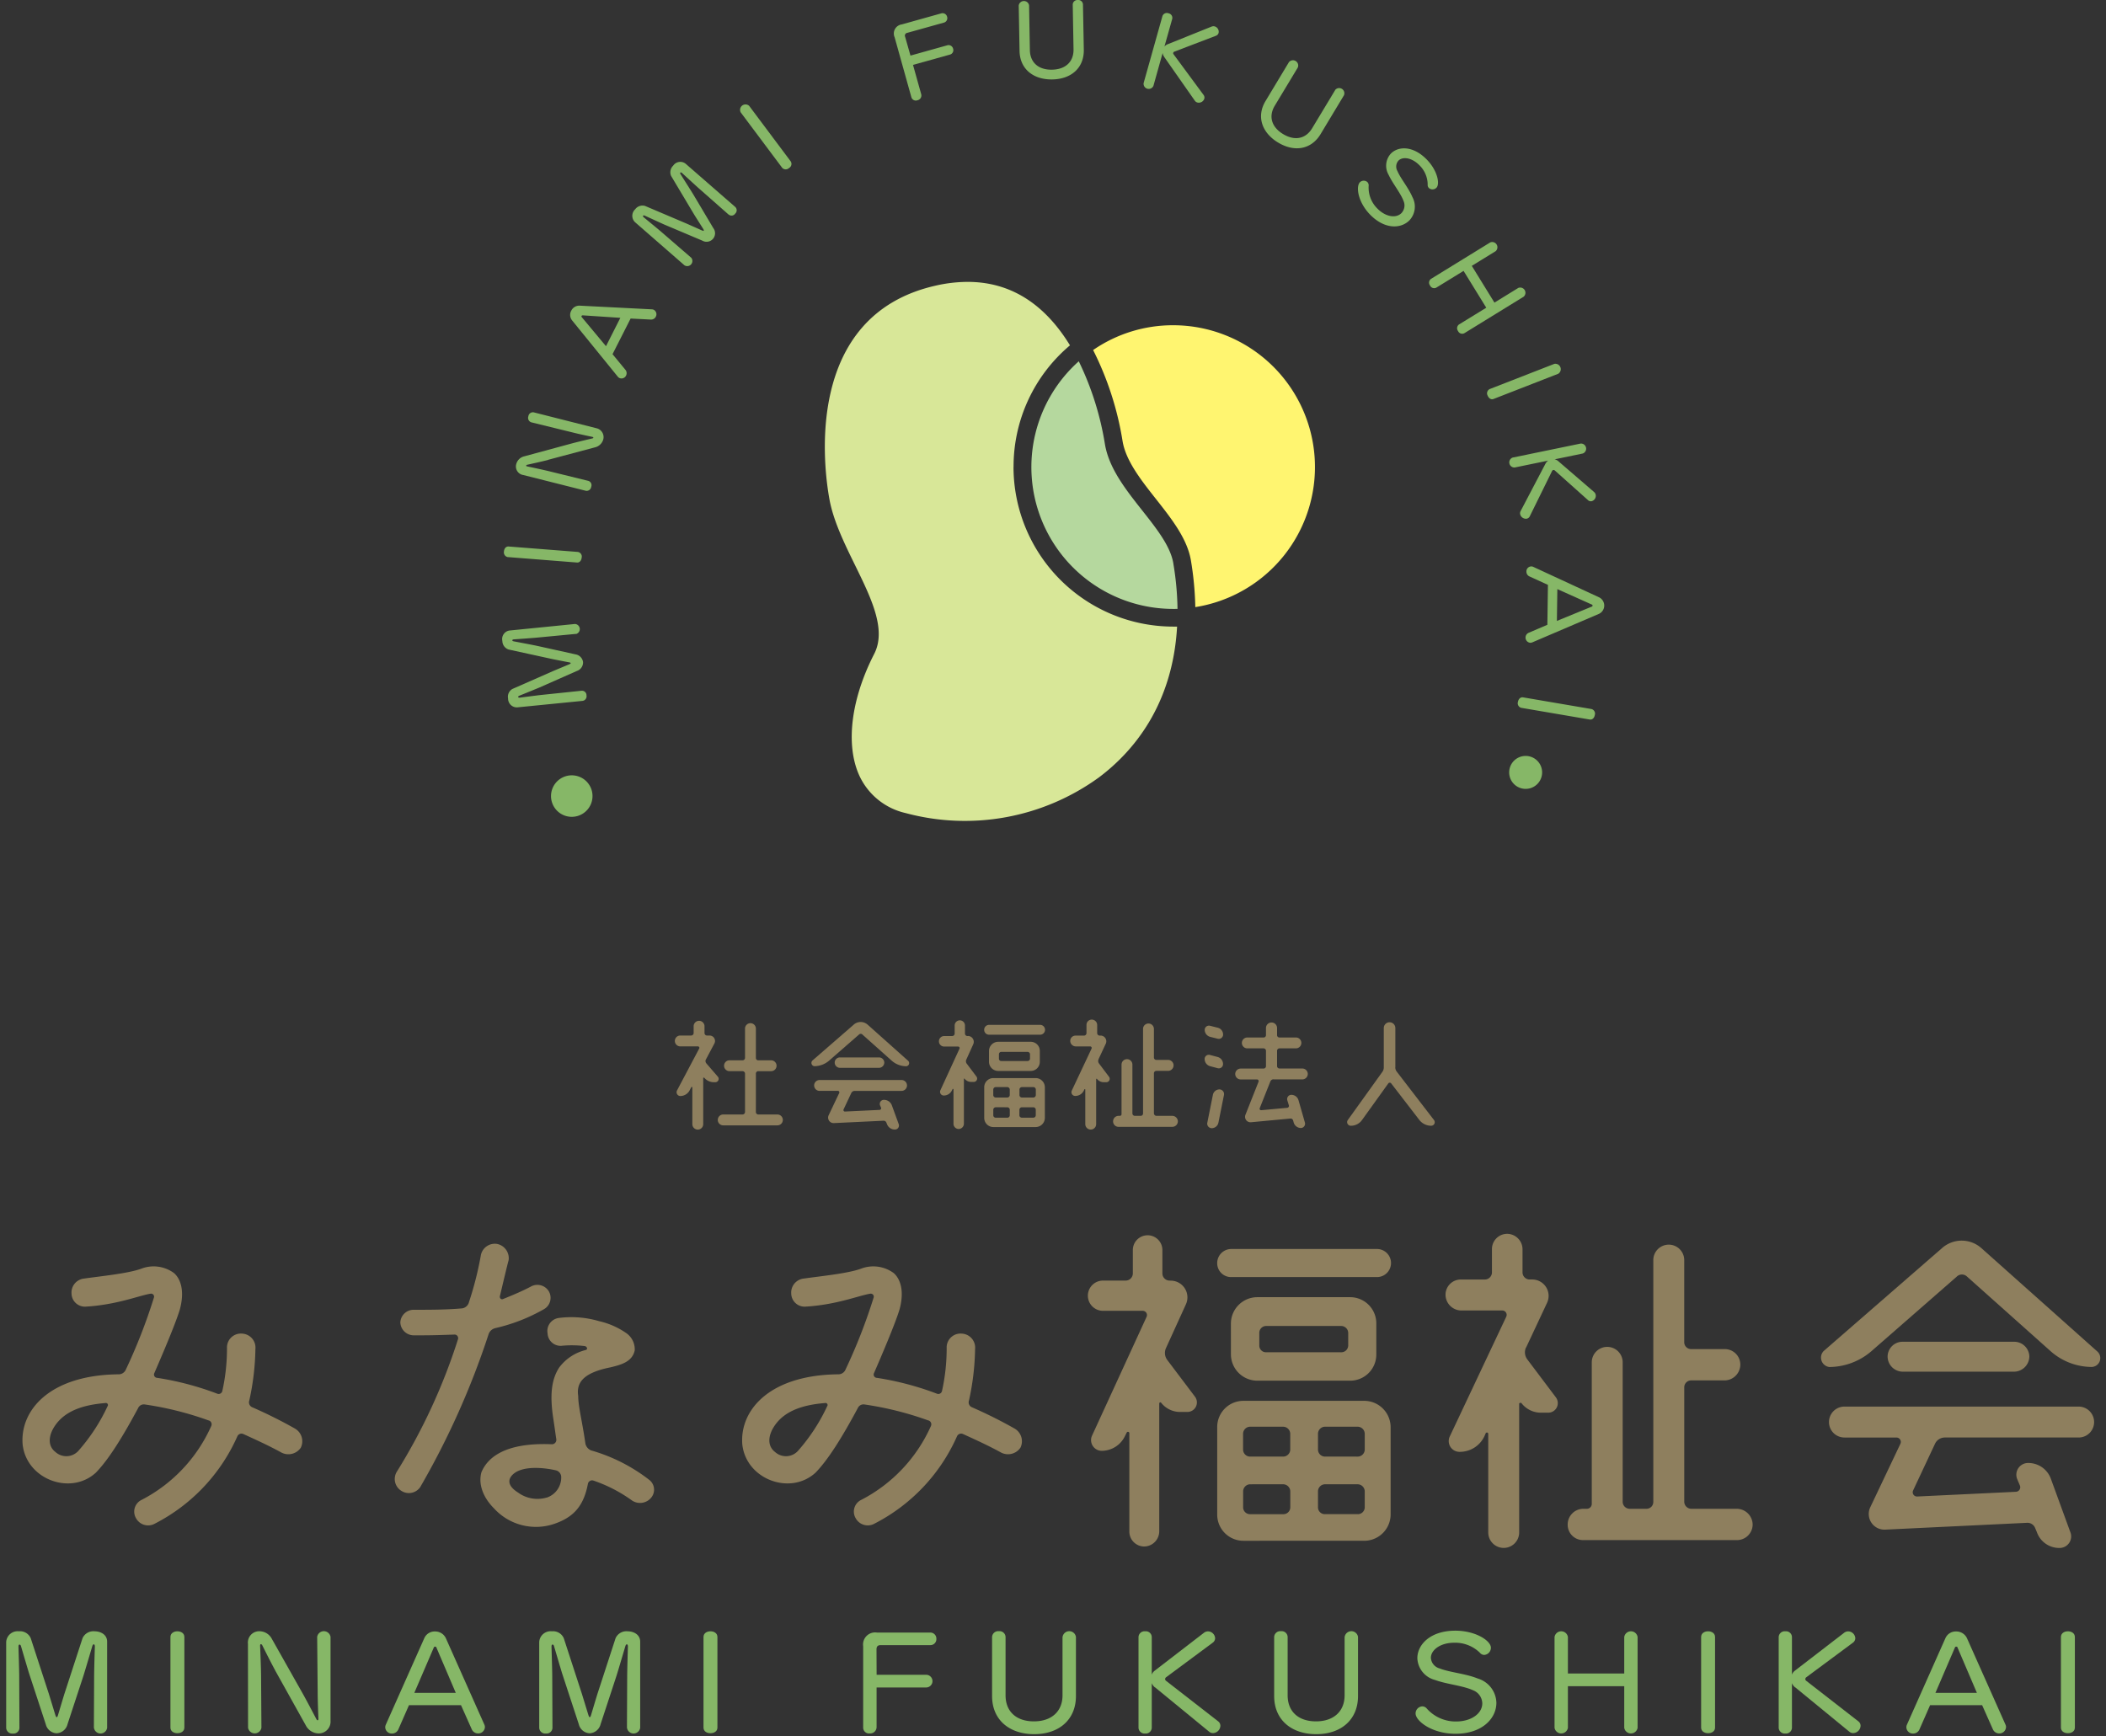 <svg xmlns="http://www.w3.org/2000/svg" xmlns:xlink="http://www.w3.org/1999/xlink" width="336" height="277" viewBox="0 0 336 277">
  <rect x="0" y="0" width="336" height="277" fill="#333333" stroke="none"/>
  <defs>
    <clipPath id="clip-path">
      <rect id="長方形_326" data-name="長方形 326" width="336" height="277" transform="translate(210 7832)" fill="#fff" stroke="#707070" stroke-width="1"/>
    </clipPath>
  </defs>
  <g id="footer-logo" transform="translate(-210 -7832)" clip-path="url(#clip-path)">
    <g id="logo" transform="translate(210.988 7832)">
      <path id="パス_2348" data-name="パス 2348" d="M12.956,143.409a3.311,3.311,0,1,1,2.114-4.182A3.316,3.316,0,0,1,12.956,143.409Z" transform="translate(78.309 -13.24)" fill="#86b767"/>
      <path id="パス_2349" data-name="パス 2349" d="M11.762,111.8l-6.152.587c-.93.09-3.767.289-3.767.289-.163.018-.244.081-.235.163,0,.063.09.126.244.154,0,0,3.252.614,3.767.732l6.043,1.337a1.448,1.448,0,0,1,1.229,1.219,1.428,1.428,0,0,1-.967,1.427l-5.989,2.647c-.361.154-3.207,1.31-3.207,1.31-.126.045-.2.136-.19.2s.09.127.28.108c0,0,2.954-.388,3.514-.443l6.332-.659h.018a.719.719,0,0,1,.759.732.743.743,0,0,1-.614.885L2.386,123.525A1.4,1.4,0,0,1,.931,122.1a1.422,1.422,0,0,1,.7-1.518L8.185,117.7c.416-.172,2.484-1.039,2.484-1.039.172-.081.253-.126.253-.19s-.1-.108-.28-.136c0,0-2.258-.434-2.638-.515l-6.992-1.527a1.464,1.464,0,0,1-.994-1.364,1.376,1.376,0,0,1,1.1-1.662l10.488-1.048a.816.816,0,0,1,.172,1.6h-.018Z" transform="translate(79.142 -10.656)" fill="#86b767"/>
      <path id="パス_2350" data-name="パス 2350" d="M.932,98.228a.766.766,0,0,1-.632-.9c.036-.434.289-.831.759-.795l11.03.867a.741.741,0,0,1,.614.894c-.036.416-.289.831-.75.795L.923,98.219Z" transform="translate(79.114 -9.332)" fill="#86b767"/>
      <path id="パス_2351" data-name="パス 2351" d="M7.559,80.426c-.921.244-3.324.768-3.324.768a.246.246,0,0,0-.19.136c-.009.045.036.1.163.135h.027s2.71.569,3.695.822l6.034,1.481a.718.718,0,0,1,.461.957.732.732,0,0,1-.867.623L3.6,82.838A1.378,1.378,0,0,1,2.465,81.1,1.716,1.716,0,0,1,3.7,79.866l7.6-2.06c1-.271,3.324-.813,3.324-.813.081-.027.135-.054.145-.1s-.036-.117-.163-.145c0,0-2.087-.434-3.125-.7l-6.6-1.617a.74.74,0,0,1-.479-.967.725.725,0,0,1,.876-.623l9.946,2.52a1.451,1.451,0,0,1,1.129,1.789,1.807,1.807,0,0,1-1.337,1.274l-7.47,1.987Z" transform="translate(78.909 -7.041)" fill="#86b767"/>
      <path id="パス_2352" data-name="パス 2352" d="M21.638,56.049l-2.882,5.682L20.8,64.215a.84.84,0,0,1,.117.921.8.8,0,0,1-1.039.406.766.766,0,0,1-.289-.226L12.3,56.338a1.389,1.389,0,0,1-.135-1.536,1.432,1.432,0,0,1,1.328-.813l11.535.587a.728.728,0,0,1,.334.09.809.809,0,0,1,.289,1.1.83.83,0,0,1-.8.443l-3.207-.163ZM14,55.544a.163.163,0,0,0-.181.09.147.147,0,0,0,.036.2l3.857,4.625L20,55.932,14,55.535Z" transform="translate(77.983 -5.219)" fill="#86b767"/>
      <path id="パス_2353" data-name="パス 2353" d="M38.335,37,33.7,32.915c-.7-.614-2.791-2.547-2.791-2.547-.126-.108-.226-.117-.28-.063-.036.045-.036.154.054.28,0,0,1.771,2.791,2.042,3.243l3.162,5.321a1.356,1.356,0,0,1-1.752,2.005l-6.025-2.547c-.361-.154-3.144-1.436-3.144-1.436a.237.237,0,0,0-.271,0c-.045.054-.036.154.117.28,0,0,2.3,1.888,2.728,2.258l4.815,4.164h.009a.822.822,0,0,1-1.075,1.219l-7.9-6.892a1.411,1.411,0,0,1,.036-2.042,1.444,1.444,0,0,1,1.59-.533l6.585,2.8c.416.181,2.457,1.093,2.457,1.093.172.072.271.1.307.054s.009-.145-.09-.3c0,0-1.229-1.942-1.436-2.276l-3.667-6.143a1.452,1.452,0,0,1,.316-1.653,1.369,1.369,0,0,1,1.969-.334l7.94,6.919a.721.721,0,0,1-.009,1.057.7.7,0,0,1-1.03.163h-.009Z" transform="translate(76.923 -2.761)" fill="#86b767"/>
      <path id="パス_2354" data-name="パス 2354" d="M42.086,19.683a.865.865,0,0,1,1.364-1.012l6.63,8.862a.747.747,0,0,1-.271,1.057.763.763,0,0,1-1.093-.036l-6.63-8.862Z" transform="translate(75.087 -1.78)" fill="#86b767"/>
      <path id="パス_2355" data-name="パス 2355" d="M72.225,10.578l1.31,4.688a.776.776,0,0,1-.614.958.729.729,0,0,1-.958-.488L69.29,6.169a1.467,1.467,0,0,1,1.156-2.051l6.26-1.752a.747.747,0,0,1,.958.533.738.738,0,0,1-.524.939L71.313,5.465a.45.45,0,0,0-.343.641l.849,2.99,5.844-1.635a.741.741,0,0,1,.957.533.734.734,0,0,1-.524.948l-5.863,1.635Z" transform="translate(72.453 -0.225)" fill="#86b767"/>
      <path id="パス_2356" data-name="パス 2356" d="M99.838.714a.753.753,0,0,1,.8-.714.746.746,0,0,1,.831.687l.135,7.236c.054,2.891-1.987,4.7-5.022,4.751-3.008.054-5.185-1.644-5.23-4.562L91.22.876A.838.838,0,0,1,92.873.849L93,7.994c.036,1.951,1.337,3.162,3.523,3.125,2.213-.036,3.478-1.31,3.442-3.252L99.838.723Z" transform="translate(70.323)" fill="#86b767"/>
      <path id="パス_2357" data-name="パス 2357" d="M116.547,9.274a1.231,1.231,0,0,1-.235-.605l-1.472,5.257a.821.821,0,0,1-1.563-.443l3-10.686a.743.743,0,0,1,.976-.452.739.739,0,0,1,.587.894l-1.247,4.426a1.118,1.118,0,0,1,.488-.37l7.037-2.827a.787.787,0,0,1,.515-.027.888.888,0,0,1,.605,1.039.692.692,0,0,1-.452.461l-6.576,2.511a.314.314,0,0,0-.208.19.266.266,0,0,0,.054.244l4.779,6.477a.69.69,0,0,1,.126.605.923.923,0,0,1-1.1.614.76.76,0,0,1-.425-.307l-4.9-7Z" transform="translate(68.193 -0.223)" fill="#86b767"/>
      <path id="パス_2358" data-name="パス 2358" d="M145.844,15.38a.83.83,0,0,1,1.409.84l-3.731,6.2c-1.49,2.475-4.173,2.918-6.775,1.355-2.574-1.554-3.514-4.146-2.005-6.639l3.731-6.2a.838.838,0,0,1,1.418.849L136.206,17.9c-1,1.671-.542,3.387,1.328,4.517,1.9,1.147,3.64.732,4.634-.921l3.686-6.115Z" transform="translate(66.185 -1.026)" fill="#86b767"/>
      <path id="パス_2359" data-name="パス 2359" d="M156.416,27.013c1.174-1.165,3.5-1.247,5.655.93,1.752,1.761,2.186,3.957,1.581,4.553a.879.879,0,0,1-1.192.045.71.71,0,0,1-.2-.578,4.353,4.353,0,0,0-1.346-3.089c-1.192-1.2-2.638-1.391-3.315-.714a1.43,1.43,0,0,0-.163,1.671c.533,1.238,1.77,2.674,2.4,4.173a3.192,3.192,0,0,1-.5,3.7c-1.382,1.373-3.938,1.418-6.215-.876-2.032-2.051-2.331-4.562-1.671-5.212a.869.869,0,0,1,1.192-.027.742.742,0,0,1,.2.6,4.693,4.693,0,0,0,1.418,3.649c1.247,1.256,2.909,1.6,3.812.7a1.774,1.774,0,0,0,.334-1.942c-.479-1.283-1.743-2.791-2.376-4.164a2.868,2.868,0,0,1,.37-3.406Z" transform="translate(64.53 -2.533)" fill="#86b767"/>
      <path id="パス_2360" data-name="パス 2360" d="M172.815,53.215,169.2,47.353l-4.336,2.665a.724.724,0,0,1-1.012-.334.742.742,0,0,1,.154-1.057l9.449-5.817a.832.832,0,0,1,.858,1.4l-3.8,2.34,3.613,5.863,3.8-2.34a.832.832,0,0,1,.858,1.4l-9.449,5.817a.724.724,0,0,1-1.012-.334.742.742,0,0,1,.154-1.057l4.336-2.665Z" transform="translate(63.315 -4.129)" fill="#86b767"/>
      <path id="パス_2361" data-name="パス 2361" d="M184.682,64.265a.864.864,0,0,1,.614,1.581l-10.316,4.02c-.434.172-.786-.145-.949-.542a.752.752,0,0,1,.334-1.039l10.316-4.02Z" transform="translate(62.324 -6.208)" fill="#86b767"/>
      <path id="パス_2362" data-name="パス 2362" d="M183.641,81.555a1.343,1.343,0,0,1,.434-.488l-5.348,1.1a.817.817,0,0,1-.334-1.581l10.867-2.24a.82.82,0,0,1,.325,1.59l-4.5.93a1.144,1.144,0,0,1,.56.262l5.745,4.95a.809.809,0,0,1,.262.452.889.889,0,0,1-.641,1.012.647.647,0,0,1-.614-.19l-5.248-4.688a.314.314,0,0,0-.262-.1.3.3,0,0,0-.2.163l-3.55,7.218a.7.7,0,0,1-.479.388.941.941,0,0,1-1.057-.7.712.712,0,0,1,.072-.515l3.965-7.561Z" transform="translate(61.947 -7.573)" fill="#86b767"/>
      <path id="パス_2363" data-name="パス 2363" d="M184.217,109.363l.09-6.368-2.927-1.337a.832.832,0,0,1-.506-.786.789.789,0,0,1,.759-.822.718.718,0,0,1,.352.081l10.5,4.86a1.462,1.462,0,0,1-.036,2.629l-10.623,4.544a.838.838,0,0,1-.343.072.834.834,0,0,1-.217-1.608l2.954-1.265Zm7.091-2.9a.159.159,0,0,0,.117-.163.153.153,0,0,0-.117-.163l-5.5-2.466-.072,5.077Z" transform="translate(61.669 -9.673)" fill="#86b767"/>
      <path id="パス_2364" data-name="パス 2364" d="M191.113,125.04a.753.753,0,0,1,.542.958c-.072.425-.361.795-.831.714l-10.9-1.861a.748.748,0,0,1-.533-.949c.072-.406.361-.795.813-.723l10.912,1.861Z" transform="translate(61.8 -11.908)" fill="#86b767"/>
      <path id="パス_2365" data-name="パス 2365" d="M183.2,136.422a2.629,2.629,0,1,1,0-.009Z" transform="translate(61.849 -13.172)" fill="#86b767"/>
      <path id="パス_2366" data-name="パス 2366" d="M87.087,79.338a25.262,25.262,0,0,1,9-19.421c-4.128-6.739-9.6-10.126-16.323-10.126a23.137,23.137,0,0,0-5.14.605c-21.147,4.8-17.8,29.249-16.91,34.1.632,3.451,2.394,7.055,4.1,10.533,2.583,5.275,5.022,10.262,3.035,14.128-3.677,7.163-4.589,14.372-2.43,19.277a10.744,10.744,0,0,0,7.452,6.115,36.4,36.4,0,0,0,30.821-5.682c5.366-4.02,11.77-11.418,12.484-24.073h-.623A25.5,25.5,0,0,1,87.078,79.319Z" transform="translate(73.634 -4.813)" fill="#d8e798"/>
      <path id="パス_2367" data-name="パス 2367" d="M117.142,57.45a22.411,22.411,0,0,0-12.782,3.957,49.547,49.547,0,0,1,4.7,14.543c.524,3.144,2.972,6.242,5.339,9.241,2.448,3.107,4.986,6.314,5.564,9.792a50.763,50.763,0,0,1,.7,7.443,22.627,22.627,0,0,0-3.532-44.976Z" transform="translate(69.053 -5.554)" fill="#fff570"/>
      <path id="パス_2368" data-name="パス 2368" d="M116.106,96.068c-.461-2.755-2.665-5.537-5-8.491-2.593-3.288-5.275-6.685-5.917-10.542a47.266,47.266,0,0,0-4.173-13.216,22.629,22.629,0,0,0,15.067,39.511c.226,0,.452,0,.687-.009a47.189,47.189,0,0,0-.668-7.245h0Z" transform="translate(70.107 -6.171)" fill="#b5d89e"/>
      <path id="パス_2369" data-name="パス 2369" d="M252.623,58.287c-.686,2.294-2.927,7.525-4.074,10.162a.523.523,0,0,0,.461.75,46.942,46.942,0,0,1,9.584,2.529.6.6,0,0,0,.8-.4,31.249,31.249,0,0,0,.75-7.064,2.218,2.218,0,0,1,2.412-2.123,2.242,2.242,0,0,1,2.123,2.466,40.69,40.69,0,0,1-.976,8.211.852.852,0,0,0,.515,1.093A74.011,74.011,0,0,1,271,77.3a2.338,2.338,0,0,1,.921,3.044,2.4,2.4,0,0,1-3.044.8c-2.186-1.2-4.246-2.123-6.143-2.99a.723.723,0,0,0-.921.343,28.735,28.735,0,0,1-13.143,13.947,2.2,2.2,0,0,1-3.044-.858,2.073,2.073,0,0,1,.921-2.927A24.471,24.471,0,0,0,257.627,76.9a.641.641,0,0,0-.461-.921,51.807,51.807,0,0,0-10.108-2.529,1,1,0,0,0-1.093.578c-2.584,4.824-4.77,8.265-6.721,10.28-4.02,3.731-11.138,1.093-11.707-4.535-.406-5.393,4.309-11.02,15.266-11.138A1.246,1.246,0,0,0,243.951,68a88.45,88.45,0,0,0,4.535-11.6.478.478,0,0,0-.515-.632c-1.834.289-5.393,1.78-10.388,2.069a2.132,2.132,0,0,1-2.24-2.069,2.242,2.242,0,0,1,2.005-2.412c2.809-.4,6.947-.8,9.069-1.554a5.481,5.481,0,0,1,5.284.687c.921.8,1.78,2.638.921,5.8ZM236.381,80.906a29.525,29.525,0,0,0,4.706-7.172.327.327,0,0,0-.343-.515c-3.613.289-6.2,1.265-7.75,3.216-1.491,1.9-1.436,3.676-.226,4.589A2.59,2.59,0,0,0,236.381,80.906Z" transform="translate(-224.918 150.652)" fill="#8e7f5e"/>
      <path id="パス_2370" data-name="パス 2370" d="M309.333,60.88a1.461,1.461,0,0,0-1.093.976,128.055,128.055,0,0,1-10.912,24.4,2.2,2.2,0,0,1-2.927.632,2.223,2.223,0,0,1-.8-3.1,93.559,93.559,0,0,0,9.756-21.129.575.575,0,0,0-.632-.75c-1.554.054-3.333.117-4.941.117h-1.554a2.142,2.142,0,0,1-2.069-2.069,2.118,2.118,0,0,1,2.069-2.005c2.638,0,5.285,0,7.8-.226a1.344,1.344,0,0,0,1.093-1.03,53.459,53.459,0,0,0,1.9-7.525,2.27,2.27,0,0,1,2.584-1.725,2.326,2.326,0,0,1,1.834,2.583c-.343,1.265-.8,3.27-1.382,5.682-.117.343.172.687.515.515,1.436-.578,2.927-1.2,4.363-1.951a2.133,2.133,0,0,1,2.927.75,2.083,2.083,0,0,1-.75,2.809,28.3,28.3,0,0,1-7.8,3.044Zm24.4,24.11a1.985,1.985,0,0,1,.461,2.927,2.3,2.3,0,0,1-3.162.4,23.213,23.213,0,0,0-6.025-3.1.678.678,0,0,0-.921.515c-.687,3.613-2.358,5.339-5.339,6.368a9.058,9.058,0,0,1-9.647-2.466c-1.725-1.725-2.529-3.848-2.005-5.745.8-1.951,3.216-4.824,11.255-4.48a.708.708,0,0,0,.687-.858c-.117-.75-.289-2.069-.461-3.162-.578-3.731-.343-6.26.921-8.211a7.507,7.507,0,0,1,4.246-2.809c.4-.117.172-.578-.172-.632a18.028,18.028,0,0,0-3.559-.054,2.073,2.073,0,0,1-2.358-1.951,2.1,2.1,0,0,1,1.725-2.466,15.761,15.761,0,0,1,6.549.515,12.32,12.32,0,0,1,4.363,1.951,3.15,3.15,0,0,1,1.265,2.7c-.4,1.834-2.186,2.294-3.848,2.7-4.652.921-5.456,2.638-5.167,4.589,0,1.662.632,3.966,1.147,7.579a1.5,1.5,0,0,0,.921,1.093,27.377,27.377,0,0,1,9.124,4.589Zm-16.2,2.927a3.38,3.38,0,0,0,2.295-3.27,1.107,1.107,0,0,0-.922-1.093c-1.265-.289-3.956-.687-5.8.054-1.03.4-2.809,1.834-.172,3.5a5.231,5.231,0,0,0,4.589.8Z" transform="translate(-231.278 151.039)" fill="#8e7f5e"/>
      <path id="パス_2371" data-name="パス 2371" d="M379.733,58.287c-.687,2.294-2.927,7.525-4.074,10.162a.523.523,0,0,0,.461.75,46.946,46.946,0,0,1,9.584,2.529.6.6,0,0,0,.8-.4,31.254,31.254,0,0,0,.75-7.064,2.217,2.217,0,0,1,2.412-2.123,2.242,2.242,0,0,1,2.123,2.466,40.685,40.685,0,0,1-.975,8.211.852.852,0,0,0,.515,1.093,73.992,73.992,0,0,1,6.775,3.387,2.338,2.338,0,0,1,.921,3.044,2.4,2.4,0,0,1-3.044.8c-2.186-1.2-4.245-2.123-6.142-2.99a.723.723,0,0,0-.921.343,28.736,28.736,0,0,1-13.143,13.947,2.2,2.2,0,0,1-3.044-.858,2.073,2.073,0,0,1,.921-2.927A24.472,24.472,0,0,0,384.737,76.9a.641.641,0,0,0-.461-.921,51.8,51.8,0,0,0-10.108-2.529,1,1,0,0,0-1.093.578c-2.584,4.824-4.77,8.265-6.721,10.28-4.02,3.731-11.138,1.093-11.707-4.535-.407-5.393,4.309-11.02,15.266-11.138A1.246,1.246,0,0,0,371.061,68,88.467,88.467,0,0,0,375.6,56.4a.478.478,0,0,0-.515-.632c-1.834.289-5.393,1.78-10.388,2.069a2.132,2.132,0,0,1-2.24-2.069,2.242,2.242,0,0,1,2.005-2.412c2.809-.4,6.947-.8,9.069-1.554a5.481,5.481,0,0,1,5.284.687c.921.8,1.78,2.638.921,5.8ZM363.482,80.906a29.527,29.527,0,0,0,4.706-7.172.327.327,0,0,0-.343-.515c-3.613.289-6.2,1.265-7.751,3.216-1.491,1.9-1.436,3.676-.226,4.589A2.59,2.59,0,0,0,363.482,80.906Z" transform="translate(-237.208 150.652)" fill="#8e7f5e"/>
      <path id="パス_2372" data-name="パス 2372" d="M428.86,53.155a2.669,2.669,0,0,1,2.466,3.785l-3.162,6.947a1.871,1.871,0,0,0,.172,1.9l4.417,5.854a1.521,1.521,0,0,1-1.2,2.466h-1.2a3.845,3.845,0,0,1-2.99-1.49c-.054-.117-.289,0-.289.117V93.163a2.429,2.429,0,0,1-2.412,2.412,2.383,2.383,0,0,1-2.358-2.412V77.49a.222.222,0,0,0-.407-.117l-.289.578a4.125,4.125,0,0,1-3.731,2.358,1.713,1.713,0,0,1-1.554-2.358l8.726-19.006a.68.68,0,0,0-.632-.976H418.1a2.412,2.412,0,0,1,0-4.824h3.613A1.149,1.149,0,0,0,422.862,52V48.322a2.358,2.358,0,1,1,4.715,0V52a1.149,1.149,0,0,0,1.147,1.147h.117Zm7.462-2.809a2.245,2.245,0,0,1,2.24-2.24h23.251a2.24,2.24,0,0,1,0,4.48H438.562A2.206,2.206,0,0,1,436.322,50.345Zm4.191,44.317a4.177,4.177,0,0,1-4.191-4.191V76.523a4.177,4.177,0,0,1,4.191-4.191H459.8a4.218,4.218,0,0,1,4.191,4.191V90.471a4.218,4.218,0,0,1-4.191,4.191Zm-2.005-34.678a4.218,4.218,0,0,1,4.191-4.191h14.869a4.171,4.171,0,0,1,4.137,4.191v4.941a4.166,4.166,0,0,1-4.137,4.191H442.7a4.218,4.218,0,0,1-4.191-4.191Zm9.467,17.624a1.149,1.149,0,0,0-1.147-1.147h-5.285a1.139,1.139,0,0,0-1.093,1.147v2.529a1.127,1.127,0,0,0,1.093,1.093h5.285a1.139,1.139,0,0,0,1.147-1.093Zm-6.423,8.04a1.139,1.139,0,0,0-1.093,1.147v2.529a1.091,1.091,0,0,0,1.093,1.093h5.284a1.1,1.1,0,0,0,1.147-1.093V86.794a1.149,1.149,0,0,0-1.147-1.147Zm14.579-21.065a1.1,1.1,0,0,0,1.093-1.093V61.483a1.128,1.128,0,0,0-1.093-1.093h-12a1.091,1.091,0,0,0-1.093,1.093v2.005a1.058,1.058,0,0,0,1.093,1.093Zm2.584,16.648a1.139,1.139,0,0,0,1.147-1.093V77.607a1.149,1.149,0,0,0-1.147-1.147h-5.221a1.139,1.139,0,0,0-1.093,1.147v2.529a1.127,1.127,0,0,0,1.093,1.093ZM452.4,89.323a1.091,1.091,0,0,0,1.093,1.093h5.221a1.1,1.1,0,0,0,1.147-1.093V86.794a1.149,1.149,0,0,0-1.147-1.147h-5.221a1.139,1.139,0,0,0-1.093,1.147Z" transform="translate(-243.112 151.186)" fill="#8e7f5e"/>
      <path id="パス_2373" data-name="パス 2373" d="M491.686,63.808a1.879,1.879,0,0,0,.226,1.9l4.535,6.025a1.528,1.528,0,0,1-1.2,2.466h-1.2a3.914,3.914,0,0,1-3.1-1.554c-.118-.054-.343,0-.343.117V93.31a2.466,2.466,0,1,1-4.932,0V77.583a.216.216,0,0,0-.4-.117l-.226.515a4.322,4.322,0,0,1-3.9,2.466,1.719,1.719,0,0,1-1.608-2.466l9.015-19.114a.7.7,0,0,0-.632-.976h-6.6a2.536,2.536,0,0,1-2.466-2.529,2.434,2.434,0,0,1,2.466-2.412h3.848a1.145,1.145,0,0,0,1.093-1.147V48.072a2.429,2.429,0,0,1,2.412-2.412,2.476,2.476,0,0,1,2.466,2.412V51.8a1.139,1.139,0,0,0,1.093,1.147h.406a2.614,2.614,0,0,1,2.412,3.731L491.713,63.8Zm25.257,24.633a1.139,1.139,0,0,0,1.147,1.093h7.236a2.549,2.549,0,0,1,2.529,2.529,2.5,2.5,0,0,1-2.529,2.466H500.81a2.446,2.446,0,0,1-2.466-2.466,2.506,2.506,0,0,1,2.466-2.529h.578a.784.784,0,0,0,.8-.8V66.165a2.466,2.466,0,0,1,4.932,0V88.441a1.127,1.127,0,0,0,1.093,1.093h2.7a1.091,1.091,0,0,0,1.093-1.093V49.924a2.467,2.467,0,1,1,4.932,0V62.959a1.1,1.1,0,0,0,1.147,1.093h5.338a2.481,2.481,0,0,1,2.466,2.466,2.542,2.542,0,0,1-2.466,2.529H518.09a1.1,1.1,0,0,0-1.147,1.093V88.45Z" transform="translate(-249.218 151.211)" fill="#8e7f5e"/>
      <path id="パス_2374" data-name="パス 2374" d="M568.483,52.615a1.172,1.172,0,0,0-1.662,0L553.217,64.5a10.381,10.381,0,0,1-6.721,2.529,1.513,1.513,0,0,1-.922-2.529l18.943-16.477a4.725,4.725,0,0,1,6.26.054l18.482,16.477a1.413,1.413,0,0,1-.921,2.466,9.956,9.956,0,0,1-6.549-2.529L568.474,52.606ZM548.908,78.278a2.466,2.466,0,0,1,0-4.932h37.37a2.466,2.466,0,1,1,0,4.932H564.924a1.732,1.732,0,0,0-1.554.976l-3.5,7.461a.68.68,0,0,0,.632.976l15.727-.75a.729.729,0,0,0,.687-.976l-.461-1.093a1.87,1.87,0,0,1,1.78-2.529,3.821,3.821,0,0,1,3.613,2.529l3.1,8.5a1.841,1.841,0,0,1-1.725,2.529,3.77,3.77,0,0,1-3.613-2.529l-.289-.687a1.321,1.321,0,0,0-1.2-.8l-22.737,1.093a2.5,2.5,0,0,1-2.358-3.559l4.824-10.162a.7.7,0,0,0-.632-.976h-8.32Zm9.3-10.506a2.429,2.429,0,0,1-2.412-2.412A2.383,2.383,0,0,1,558.2,63H576a2.418,2.418,0,0,1,2.412,2.358A2.465,2.465,0,0,1,576,67.773Z" transform="translate(-255.628 151.093)" fill="#8e7f5e"/>
      <path id="パス_2375" data-name="パス 2375" d="M238.632,131.272l.036-8.058c0-1.219.117-4.932.117-4.932,0-.217-.081-.334-.172-.334s-.172.1-.235.289c0,0-1.219,4.137-1.436,4.8l-2.52,7.669a1.89,1.89,0,0,1-1.743,1.436,1.871,1.871,0,0,1-1.725-1.436l-2.665-8.121c-.154-.488-1.283-4.327-1.283-4.327-.036-.172-.154-.271-.235-.271-.1,0-.172.1-.172.352,0,0,.117,3.884.117,4.625l.036,8.311v.018a.94.94,0,0,1-1.048.894.959.959,0,0,1-1.066-.912V117.577a1.83,1.83,0,0,1,2.041-1.707,1.853,1.853,0,0,1,1.879,1.111l2.891,8.88,1.03,3.36c.081.235.135.352.217.352s.154-.117.217-.352c0,0,.858-2.873,1.012-3.36l2.891-8.88a1.891,1.891,0,0,1,1.906-1.111c1.012,0,2.023.542,2.023,1.653v13.748a1.063,1.063,0,0,1-2.1.018v-.018Z" transform="translate(-224.64 144.421)" fill="#86b767"/>
      <path id="パス_2376" data-name="パス 2376" d="M253.65,116.782c0-.623.56-.912,1.111-.912s1.111.289,1.111.912v14.453c0,.605-.542.894-1.111.894s-1.111-.289-1.111-.894Z" transform="translate(-227.445 144.421)" fill="#86b767"/>
      <path id="パス_2377" data-name="パス 2377" d="M271.676,122.084c-.605-1.084-2.042-3.966-2.042-3.966a.31.31,0,0,0-.235-.2c-.054,0-.117.081-.117.253v.036s.154,3.613.154,4.932l.054,8.121a1.082,1.082,0,0,1-2.132,0l-.018-13.4a1.8,1.8,0,0,1,1.825-2,2.243,2.243,0,0,1,1.96,1.165l5.05,8.952c.659,1.183,2.1,3.938,2.1,3.938.054.1.117.154.172.154.081,0,.135-.081.135-.253,0,0-.117-2.773-.117-4.173l-.081-8.88a1.079,1.079,0,0,1,2.132,0v13.4a1.879,1.879,0,0,1-1.906,2,2.343,2.343,0,0,1-2.042-1.283l-4.914-8.816Z" transform="translate(-228.769 144.423)" fill="#86b767"/>
      <path id="パス_2378" data-name="パス 2378" d="M303.685,127.661h-8.311l-1.689,3.848a1.086,1.086,0,0,1-1.012.677,1.036,1.036,0,0,1-1.084-.967,1,1,0,0,1,.1-.47l6.133-13.785a1.8,1.8,0,0,1,1.707-1.066,1.872,1.872,0,0,1,1.725,1.066l6.134,13.767a.921.921,0,0,1,.1.443,1.059,1.059,0,0,1-1.111.994,1.1,1.1,0,0,1-.994-.677l-1.707-3.83Zm-3.92-9.187a.215.215,0,0,0-.217-.154.208.208,0,0,0-.217.154l-3.107,7.227h6.621l-3.089-7.227Z" transform="translate(-231.113 144.42)" fill="#86b767"/>
      <path id="パス_2379" data-name="パス 2379" d="M332.782,131.272l.036-8.058c0-1.219.117-4.932.117-4.932,0-.217-.081-.334-.172-.334s-.172.1-.235.289c0,0-1.219,4.137-1.436,4.8l-2.52,7.669a1.89,1.89,0,0,1-1.743,1.436A1.871,1.871,0,0,1,325.1,130.7l-2.665-8.121c-.154-.488-1.283-4.327-1.283-4.327-.036-.172-.153-.271-.235-.271-.1,0-.172.1-.172.352,0,0,.117,3.884.117,4.625l.036,8.311v.018a.94.94,0,0,1-1.048.894.959.959,0,0,1-1.066-.912V117.577a1.831,1.831,0,0,1,2.042-1.707,1.854,1.854,0,0,1,1.879,1.111l2.891,8.88,1.03,3.36c.081.235.135.352.217.352s.154-.117.217-.352c0,0,.858-2.873,1.012-3.36l2.891-8.88a1.891,1.891,0,0,1,1.906-1.111c1.012,0,2.023.542,2.023,1.653v13.748a1.063,1.063,0,0,1-2.1.018v-.018Z" transform="translate(-233.743 144.421)" fill="#86b767"/>
      <path id="パス_2380" data-name="パス 2380" d="M347.8,116.782c0-.623.56-.912,1.111-.912s1.111.289,1.111.912v14.453c0,.605-.542.894-1.111.894s-1.111-.289-1.111-.894Z" transform="translate(-236.548 144.421)" fill="#86b767"/>
      <path id="パス_2381" data-name="パス 2381" d="M378.141,124.843v6.35a1.023,1.023,0,0,1-1.111.994.931.931,0,0,1-1.03-.948V118.267a1.922,1.922,0,0,1,2.177-2.177h8.491a.97.97,0,0,1,1.012,1.012.952.952,0,0,1-.994.994h-7.9c-.452,0-.659.217-.659.678l.018,4.056h7.922a1.012,1.012,0,0,1,.018,2.023h-7.94Z" transform="translate(-239.274 144.401)" fill="#86b767"/>
      <path id="パス_2382" data-name="パス 2382" d="M410.016,116.762a1.079,1.079,0,0,1,2.132,0v9.44c0,3.767-2.7,6.079-6.658,6.079s-6.721-2.276-6.721-6.079v-9.44a.976.976,0,0,1,1.084-.912.96.96,0,0,1,1.066.912v9.322c0,2.547,1.671,4.155,4.526,4.155s4.562-1.635,4.562-4.155v-9.322Z" transform="translate(-241.476 144.424)" fill="#86b767"/>
      <path id="パス_2383" data-name="パス 2383" d="M427.25,124.822a1.652,1.652,0,0,1-.506-.677v7.127a.954.954,0,0,1-1.048.912.97.97,0,0,1-1.066-.912V116.782a.96.96,0,0,1,1.066-.912.944.944,0,0,1,1.048.912v6a1.407,1.407,0,0,1,.488-.641l7.85-6.043a1.075,1.075,0,0,1,.641-.217,1.159,1.159,0,0,1,1.129,1.084.9.9,0,0,1-.407.741l-7.38,5.474a.4.4,0,0,0-.19.307.348.348,0,0,0,.154.289l8.292,6.45a.875.875,0,0,1,.37.723,1.218,1.218,0,0,1-1.165,1.165.945.945,0,0,1-.641-.235l-8.627-7.073Z" transform="translate(-243.975 144.421)" fill="#86b767"/>
      <path id="パス_2384" data-name="パス 2384" d="M459.836,116.762a1.079,1.079,0,0,1,2.132,0v9.44c0,3.767-2.7,6.079-6.657,6.079s-6.721-2.276-6.721-6.079v-9.44a.976.976,0,0,1,1.084-.912.96.96,0,0,1,1.066.912v9.322c0,2.547,1.671,4.155,4.526,4.155s4.562-1.635,4.562-4.155v-9.322Z" transform="translate(-246.292 144.424)" fill="#86b767"/>
      <path id="パス_2385" data-name="パス 2385" d="M473.85,120.15c0-2.159,2.06-4.39,6.061-4.39,3.243,0,5.673,1.608,5.673,2.719a1.146,1.146,0,0,1-1.048,1.147.9.9,0,0,1-.714-.352,5.638,5.638,0,0,0-4.1-1.59c-2.213,0-3.713,1.165-3.713,2.412a1.872,1.872,0,0,0,1.4,1.689c1.635.641,4.1.813,6.079,1.608a4.153,4.153,0,0,1,2.972,3.866c0,2.547-2.312,4.95-6.522,4.95-3.767,0-6.369-2.042-6.369-3.243a1.131,1.131,0,0,1,1.066-1.129.957.957,0,0,1,.741.37,6.146,6.146,0,0,0,4.679,2.041c2.313,0,4.155-1.219,4.155-2.891a2.3,2.3,0,0,0-1.5-2.1c-1.635-.741-4.191-.948-6.043-1.635a3.742,3.742,0,0,1-2.818-3.478Z" transform="translate(-248.708 144.433)" fill="#86b767"/>
      <path id="パス_2386" data-name="パス 2386" d="M509.23,124.632h-8.988v6.639a1.082,1.082,0,0,1-2.132,0V116.782a1.079,1.079,0,0,1,2.132,0v5.826h8.988v-5.826a1.079,1.079,0,0,1,2.132,0v14.489a1.082,1.082,0,0,1-2.132,0Z" transform="translate(-251.08 144.421)" fill="#86b767"/>
      <path id="パス_2387" data-name="パス 2387" d="M524,116.782c0-.623.56-.912,1.111-.912s1.111.289,1.111.912v14.453c0,.605-.542.894-1.111.894s-1.111-.289-1.111-.894Z" transform="translate(-253.583 144.421)" fill="#86b767"/>
      <path id="パス_2388" data-name="パス 2388" d="M540.32,124.822a1.655,1.655,0,0,1-.506-.677v7.127a.954.954,0,0,1-1.048.912.97.97,0,0,1-1.066-.912V116.782a.96.96,0,0,1,1.066-.912.944.944,0,0,1,1.048.912v6a1.409,1.409,0,0,1,.488-.641l7.85-6.043a1.075,1.075,0,0,1,.641-.217,1.159,1.159,0,0,1,1.129,1.084.9.9,0,0,1-.406.741l-7.38,5.474a.4.4,0,0,0-.19.307.349.349,0,0,0,.154.289l8.293,6.45a.875.875,0,0,1,.37.723,1.218,1.218,0,0,1-1.165,1.165.945.945,0,0,1-.642-.235l-8.627-7.073Z" transform="translate(-254.907 144.421)" fill="#86b767"/>
      <path id="パス_2389" data-name="パス 2389" d="M572.346,127.661h-8.311l-1.689,3.848a1.086,1.086,0,0,1-1.012.677,1.036,1.036,0,0,1-1.084-.967,1,1,0,0,1,.1-.47l6.133-13.785a1.8,1.8,0,0,1,1.707-1.066,1.871,1.871,0,0,1,1.725,1.066l6.134,13.767a.922.922,0,0,1,.1.443,1.06,1.06,0,0,1-1.111.994,1.1,1.1,0,0,1-.994-.677l-1.707-3.83Zm-3.921-9.187a.215.215,0,0,0-.217-.154.208.208,0,0,0-.217.154l-3.107,7.227h6.621l-3.089-7.227Z" transform="translate(-257.088 144.42)" fill="#86b767"/>
      <path id="パス_2390" data-name="パス 2390" d="M587.55,116.782c0-.623.56-.912,1.111-.912s1.111.289,1.111.912v14.453c0,.605-.542.894-1.111.894s-1.111-.289-1.111-.894Z" transform="translate(-259.727 144.421)" fill="#86b767"/>
      <path id="パス_2391" data-name="パス 2391" d="M347.69,14.191a.58.58,0,0,0,.081.641l1.825,2.114a.534.534,0,0,1-.407.885h-.217a1.986,1.986,0,0,1-1.545-.723c-.036-.036-.163,0-.163.063v7.353a.867.867,0,1,1-1.734,0V18.68a.093.093,0,0,0-.181-.036l-.262.506a1.693,1.693,0,0,1-1.463.885.609.609,0,0,1-.542-.885l3.541-6.694a.231.231,0,0,0-.2-.343h-2.818a.867.867,0,0,1,0-1.734h1.752a.394.394,0,0,0,.379-.379V8.9a.867.867,0,0,1,1.734,0V10a.394.394,0,0,0,.379.379h.425a.87.87,0,0,1,.768,1.283L347.7,14.191Zm7.976,8.383a.394.394,0,0,0,.379.406H359.1a.867.867,0,1,1,0,1.734h-8.645a.867.867,0,1,1,0-1.734h3.071a.4.4,0,0,0,.407-.406V16.467a.4.4,0,0,0-.407-.4h-2.069a.867.867,0,1,1,0-1.734h2.069a.388.388,0,0,0,.407-.379V9.277a.867.867,0,1,1,1.734,0v4.679a.37.37,0,0,0,.379.379H358.1a.867.867,0,1,1,0,1.734h-2.051a.38.38,0,0,0-.379.4Z" transform="translate(-236.058 154.849)" fill="#8e7f5e"/>
      <path id="パス_2392" data-name="パス 2392" d="M375.017,10.255a.4.4,0,0,0-.578,0l-4.76,4.155a3.646,3.646,0,0,1-2.349.885A.53.53,0,0,1,367,14.41l6.63-5.763a1.664,1.664,0,0,1,2.195.018l6.468,5.772a.5.5,0,0,1-.325.867,3.523,3.523,0,0,1-2.294-.885l-4.661-4.155Zm-6.856,8.979a.867.867,0,1,1,0-1.734h13.08a.867.867,0,1,1,0,1.734h-7.48a.605.605,0,0,0-.542.343l-1.228,2.611a.237.237,0,0,0,.226.343l5.51-.262a.26.26,0,0,0,.244-.343l-.163-.379a.654.654,0,0,1,.623-.885,1.342,1.342,0,0,1,1.265.885l1.084,2.972a.645.645,0,0,1-.605.885,1.325,1.325,0,0,1-1.265-.885l-.1-.244a.468.468,0,0,0-.424-.28l-7.958.379a.875.875,0,0,1-.822-1.247l1.689-3.559a.244.244,0,0,0-.226-.343h-2.918Zm3.252-3.677a.844.844,0,0,1-.84-.84.829.829,0,0,1,.84-.822h6.233a.841.841,0,0,1,.84.822.856.856,0,0,1-.84.84Z" transform="translate(-238.39 154.828)" fill="#8e7f5e"/>
      <path id="パス_2393" data-name="パス 2393" d="M393.987,10.441a.938.938,0,0,1,.867,1.328l-1.1,2.43a.64.64,0,0,0,.063.659l1.545,2.051a.536.536,0,0,1-.425.867h-.424a1.34,1.34,0,0,1-1.048-.524c-.018-.036-.1,0-.1.036v7.154a.844.844,0,0,1-.84.84.829.829,0,0,1-.822-.84V18.96a.077.077,0,0,0-.145-.036l-.1.2a1.438,1.438,0,0,1-1.31.822.593.593,0,0,1-.542-.822l3.053-6.648a.237.237,0,0,0-.226-.343H390.22a.84.84,0,0,1,0-1.68h1.265a.4.4,0,0,0,.406-.4V8.77a.822.822,0,1,1,1.644,0v1.283a.4.4,0,0,0,.406.4h.036Zm2.611-.985a.786.786,0,0,1,.786-.786h8.139a.786.786,0,0,1,0,1.572h-8.139A.775.775,0,0,1,396.6,9.457Zm1.472,15.519a1.457,1.457,0,0,1-1.463-1.463V18.625a1.457,1.457,0,0,1,1.463-1.463h6.748a1.469,1.469,0,0,1,1.463,1.463v4.887a1.469,1.469,0,0,1-1.463,1.463Zm-.7-12.141a1.469,1.469,0,0,1,1.463-1.463h5.2a1.453,1.453,0,0,1,1.445,1.463V14.56a1.453,1.453,0,0,1-1.445,1.463h-5.2a1.469,1.469,0,0,1-1.463-1.463ZM400.681,19a.4.4,0,0,0-.4-.4h-1.852a.4.4,0,0,0-.379.4v.885a.394.394,0,0,0,.379.379h1.852a.4.4,0,0,0,.4-.379Zm-2.249,2.818a.4.4,0,0,0-.379.4v.885a.382.382,0,0,0,.379.379h1.852a.386.386,0,0,0,.4-.379V22.22a.4.4,0,0,0-.4-.4Zm5.1-7.38a.382.382,0,0,0,.379-.379v-.7a.394.394,0,0,0-.379-.379h-4.2a.376.376,0,0,0-.379.379v.7a.365.365,0,0,0,.379.379Zm.9,5.826a.4.4,0,0,0,.407-.379V19a.4.4,0,0,0-.407-.4h-1.825a.4.4,0,0,0-.379.4v.885a.394.394,0,0,0,.379.379Zm-2.213,2.836a.382.382,0,0,0,.379.379h1.825a.388.388,0,0,0,.407-.379V22.22a.4.4,0,0,0-.407-.4H402.6a.4.4,0,0,0-.379.4Z" transform="translate(-240.568 154.858)" fill="#8e7f5e"/>
      <path id="パス_2394" data-name="パス 2394" d="M417.087,14.17a.644.644,0,0,0,.081.659l1.59,2.114a.538.538,0,0,1-.424.867h-.425a1.361,1.361,0,0,1-1.084-.542c-.036-.018-.117,0-.117.036V24.5a.867.867,0,0,1-1.734,0v-5.51a.077.077,0,0,0-.144-.036l-.081.181a1.518,1.518,0,0,1-1.364.867.6.6,0,0,1-.56-.867l3.153-6.694a.244.244,0,0,0-.226-.343h-2.313a.889.889,0,0,1-.867-.885.845.845,0,0,1,.867-.84h1.346a.4.4,0,0,0,.379-.4V8.66a.844.844,0,0,1,.84-.84.868.868,0,0,1,.867.84V9.97a.4.4,0,0,0,.379.4h.145a.912.912,0,0,1,.84,1.31l-1.165,2.493ZM425.93,22.8a.4.4,0,0,0,.4.379h2.529a.893.893,0,0,1,.885.885.877.877,0,0,1-.885.867h-8.582a.862.862,0,0,1-.867-.867.871.871,0,0,1,.867-.885h.2a.27.27,0,0,0,.28-.28V15a.867.867,0,1,1,1.734,0v7.8a.394.394,0,0,0,.379.379h.939a.376.376,0,0,0,.379-.379V9.31a.867.867,0,1,1,1.734,0v4.562a.38.38,0,0,0,.4.379h1.87a.873.873,0,0,1,.867.867.883.883,0,0,1-.867.885h-1.87a.386.386,0,0,0-.4.379V22.8Z" transform="translate(-242.81 154.868)" fill="#8e7f5e"/>
      <path id="パス_2395" data-name="パス 2395" d="M438.388,9.161a1.12,1.12,0,0,1,.867,1.1.684.684,0,0,1-.867.659l-1.2-.3a1.164,1.164,0,0,1-.867-1.1.676.676,0,0,1,.867-.659Zm.018,4.679a1.163,1.163,0,0,1,.84,1.129.672.672,0,0,1-.84.659l-1.229-.325a1.192,1.192,0,0,1-.867-1.147.665.665,0,0,1,.867-.641Zm-.967,11.355a.724.724,0,0,1-.7-.885l.885-4.417a1.071,1.071,0,0,1,1.048-.885.745.745,0,0,1,.723.885l-.885,4.417A1.093,1.093,0,0,1,437.439,25.195Zm9.873-7.8a.549.549,0,0,0-.524.361L445.1,22a.233.233,0,0,0,.244.325l4.137-.379a.308.308,0,0,0,.262-.406l-.244-.8a.677.677,0,0,1,.641-.867,1.187,1.187,0,0,1,1.147.867l1.021,3.559a.684.684,0,0,1-.641.867,1.209,1.209,0,0,1-1.147-.867l-.1-.361a.425.425,0,0,0-.443-.28l-6.251.587a.869.869,0,0,1-.9-1.2l2.087-5.266a.266.266,0,0,0-.244-.361h-2.611a.867.867,0,1,1,0-1.734h3.658a.386.386,0,0,0,.379-.4V12.865a.388.388,0,0,0-.379-.406h-2.638a.868.868,0,0,1,0-1.734h2.638a.37.37,0,0,0,.379-.379V9.215a.885.885,0,0,1,1.771,0v1.129a.37.37,0,0,0,.379.379h2.629a.867.867,0,0,1,0,1.734h-2.629a.388.388,0,0,0-.379.406v2.412a.386.386,0,0,0,.379.4H451.9a.867.867,0,0,1,0,1.734h-4.6Z" transform="translate(-245.105 154.819)" fill="#8e7f5e"/>
      <path id="パス_2396" data-name="パス 2396" d="M469.158,15.48a1.131,1.131,0,0,0,.244.7l5.926,7.7a.565.565,0,0,1-.443.921A2.384,2.384,0,0,1,473,23.881l-4.5-5.844a.288.288,0,0,0-.461.018l-4.182,5.826a2.173,2.173,0,0,1-1.789.921.58.58,0,0,1-.479-.921L467.1,16.2a1.193,1.193,0,0,0,.226-.7V9.211a.921.921,0,1,1,1.843,0V15.48Z" transform="translate(-247.538 154.824)" fill="#8e7f5e"/>
    </g>
  </g>
</svg>
